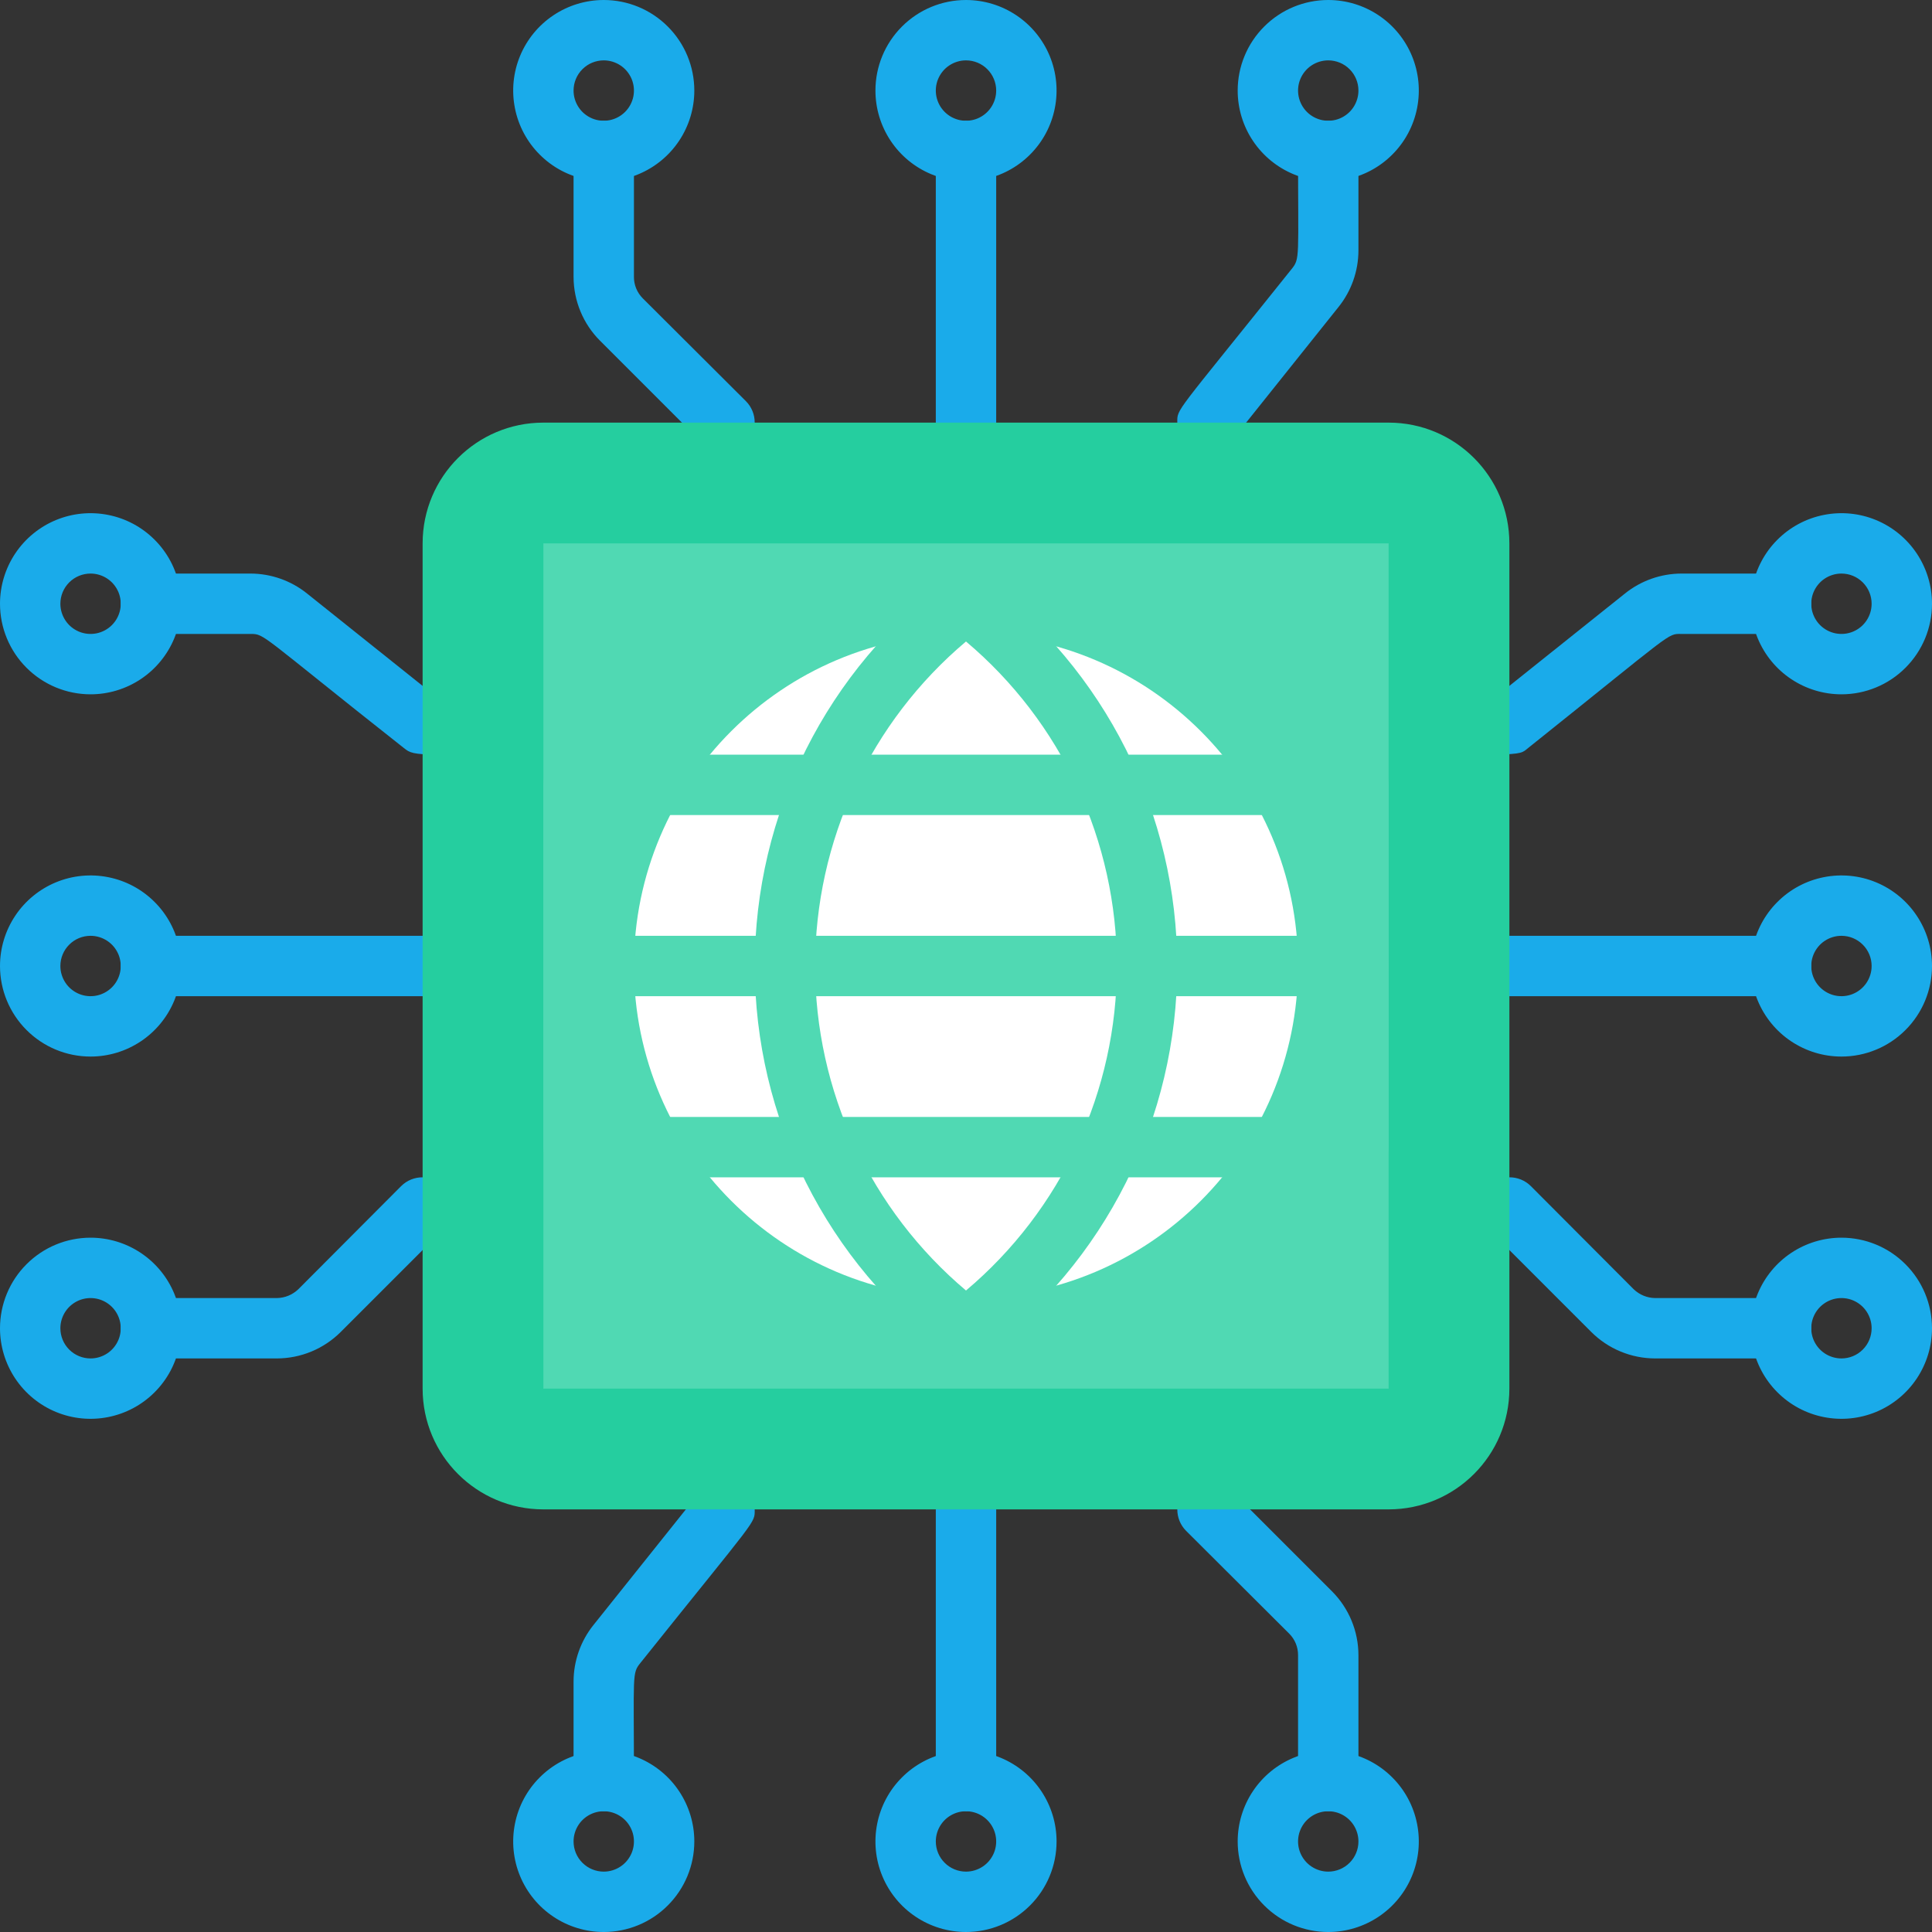 <?xml version="1.0" encoding="UTF-8"?> <svg xmlns="http://www.w3.org/2000/svg" width="64" height="64" viewBox="0 0 64 64" fill="none"><rect x="0" y="0" width="64" height="64" fill="#333333" stroke="none"/><g clip-path="url(#clip0_904_2469)"><path d="M59 45H54.83C54.035 44.999 53.272 44.683 52.71 44.12L49.59 41H43C42.735 41 42.48 40.895 42.293 40.707C42.105 40.52 42 40.265 42 40C42 39.735 42.105 39.48 42.293 39.293C42.48 39.105 42.735 39 43 39H50C50.132 38.999 50.262 39.025 50.384 39.074C50.506 39.124 50.617 39.197 50.71 39.29L54.12 42.71C54.312 42.893 54.565 42.996 54.83 43H59C59.265 43 59.52 43.105 59.707 43.293C59.895 43.48 60 43.735 60 44C60 44.265 59.895 44.52 59.707 44.707C59.52 44.895 59.265 45 59 45Z" fill="#1AABEA"></path><path d="M64 44C64 44.593 63.824 45.173 63.494 45.667C63.165 46.16 62.696 46.545 62.148 46.772C61.6 46.999 60.997 47.058 60.415 46.942C59.833 46.827 59.298 46.541 58.879 46.121C58.459 45.702 58.173 45.167 58.058 44.585C57.942 44.003 58.001 43.4 58.228 42.852C58.455 42.304 58.84 41.835 59.333 41.506C59.827 41.176 60.407 41 61 41C61.796 41 62.559 41.316 63.121 41.879C63.684 42.441 64 43.204 64 44ZM62 44C62 43.802 61.941 43.609 61.831 43.444C61.722 43.28 61.565 43.152 61.383 43.076C61.2 43 60.999 42.981 60.805 43.019C60.611 43.058 60.433 43.153 60.293 43.293C60.153 43.433 60.058 43.611 60.019 43.805C59.981 43.999 60 44.2 60.076 44.383C60.152 44.565 60.28 44.722 60.444 44.831C60.609 44.941 60.802 45 61 45C61.265 45 61.52 44.895 61.707 44.707C61.895 44.52 62 44.265 62 44ZM43 25C42.735 25 42.48 24.895 42.293 24.707C42.105 24.52 42 24.265 42 24C42 23.735 42.105 23.48 42.293 23.293C42.48 23.105 42.735 23 43 23H49.65L53.83 19.66C54.361 19.234 55.02 19.002 55.7 19H59C59.265 19 59.52 19.105 59.707 19.293C59.895 19.48 60 19.735 60 20C60 20.265 59.895 20.52 59.707 20.707C59.52 20.895 59.265 21 59 21H55.7C55.22 21 55.5 20.88 50.62 24.78C50.26 25.07 50.64 25 43 25ZM59 33H40C39.735 33 39.48 32.895 39.293 32.707C39.105 32.52 39 32.265 39 32C39 31.735 39.105 31.48 39.293 31.293C39.48 31.105 39.735 31 40 31H59C59.265 31 59.52 31.105 59.707 31.293C59.895 31.48 60 31.735 60 32C60 32.265 59.895 32.52 59.707 32.707C59.52 32.895 59.265 33 59 33Z" fill="#1AABEA"></path><path d="M61 23C60.407 23 59.827 22.824 59.333 22.494C58.84 22.165 58.455 21.696 58.228 21.148C58.001 20.6 57.942 19.997 58.058 19.415C58.173 18.833 58.459 18.298 58.879 17.879C59.298 17.459 59.833 17.173 60.415 17.058C60.997 16.942 61.6 17.001 62.148 17.228C62.696 17.455 63.165 17.84 63.494 18.333C63.824 18.827 64 19.407 64 20C64 20.796 63.684 21.559 63.121 22.121C62.559 22.684 61.796 23 61 23ZM61 19C60.802 19 60.609 19.059 60.444 19.169C60.28 19.278 60.152 19.435 60.076 19.617C60 19.8 59.981 20.001 60.019 20.195C60.058 20.389 60.153 20.567 60.293 20.707C60.433 20.847 60.611 20.942 60.805 20.981C60.999 21.019 61.2 21 61.383 20.924C61.565 20.848 61.722 20.72 61.831 20.556C61.941 20.391 62 20.198 62 20C62 19.735 61.895 19.48 61.707 19.293C61.52 19.105 61.265 19 61 19ZM61 35C60.407 35 59.827 34.824 59.333 34.494C58.84 34.165 58.455 33.696 58.228 33.148C58.001 32.6 57.942 31.997 58.058 31.415C58.173 30.833 58.459 30.298 58.879 29.879C59.298 29.459 59.833 29.173 60.415 29.058C60.997 28.942 61.6 29.001 62.148 29.228C62.696 29.455 63.165 29.84 63.494 30.333C63.824 30.827 64 31.407 64 32C64 32.796 63.684 33.559 63.121 34.121C62.559 34.684 61.796 35 61 35ZM61 31C60.802 31 60.609 31.059 60.444 31.169C60.28 31.278 60.152 31.435 60.076 31.617C60 31.8 59.981 32.001 60.019 32.195C60.058 32.389 60.153 32.567 60.293 32.707C60.433 32.847 60.611 32.942 60.805 32.981C60.999 33.019 61.2 33 61.383 32.924C61.565 32.848 61.722 32.72 61.831 32.556C61.941 32.391 62 32.198 62 32C62 31.735 61.895 31.48 61.707 31.293C61.52 31.105 61.265 31 61 31ZM9.17 45H5C4.735 45 4.48 44.895 4.293 44.707C4.105 44.52 4 44.265 4 44C4 43.735 4.105 43.48 4.293 43.293C4.48 43.105 4.735 43 5 43H9.17C9.435 42.996 9.688 42.893 9.88 42.71L13.29 39.29C13.383 39.197 13.494 39.124 13.616 39.074C13.738 39.025 13.868 38.999 14 39H21C21.265 39 21.52 39.105 21.707 39.293C21.895 39.48 22 39.735 22 40C22 40.265 21.895 40.52 21.707 40.707C21.52 40.895 21.265 41 21 41H14.41L11.29 44.12C10.728 44.683 9.965 44.999 9.17 45Z" fill="#1AABEA"></path><path d="M3 41C3.593 41 4.173 41.176 4.667 41.506C5.16 41.835 5.545 42.304 5.772 42.852C5.999 43.4 6.058 44.003 5.942 44.585C5.827 45.167 5.541 45.702 5.121 46.121C4.702 46.541 4.167 46.827 3.585 46.942C3.003 47.058 2.4 46.999 1.852 46.772C1.304 46.545 0.835 46.16 0.506 45.667C0.176 45.173 0 44.593 0 44C0 43.204 0.316 42.441 0.879 41.879C1.441 41.316 2.204 41 3 41ZM3 45C3.198 45 3.391 44.941 3.556 44.831C3.72 44.722 3.848 44.565 3.924 44.383C4 44.2 4.019 43.999 3.981 43.805C3.942 43.611 3.847 43.433 3.707 43.293C3.567 43.153 3.389 43.058 3.195 43.019C3.001 42.981 2.8 43 2.617 43.076C2.435 43.152 2.278 43.28 2.169 43.444C2.059 43.609 2 43.802 2 44C2 44.265 2.105 44.52 2.293 44.707C2.48 44.895 2.735 45 3 45ZM21 25C13.68 25 13.77 25.09 13.38 24.78C8.59 21 8.78 21 8.3 21H5C4.735 21 4.48 20.895 4.293 20.707C4.105 20.52 4 20.265 4 20C4 19.735 4.105 19.48 4.293 19.293C4.48 19.105 4.735 19 5 19H8.3C8.98 19.002 9.639 19.234 10.17 19.66L14.35 23H21C21.265 23 21.52 23.105 21.707 23.293C21.895 23.48 22 23.735 22 24C22 24.265 21.895 24.52 21.707 24.707C21.52 24.895 21.265 25 21 25ZM24 33H5C4.735 33 4.48 32.895 4.293 32.707C4.105 32.52 4 32.265 4 32C4 31.735 4.105 31.48 4.293 31.293C4.48 31.105 4.735 31 5 31H24C24.265 31 24.52 31.105 24.707 31.293C24.895 31.48 25 31.735 25 32C25 32.265 24.895 32.52 24.707 32.707C24.52 32.895 24.265 33 24 33Z" fill="#1AABEA"></path><path d="M0 20C0 19.407 0.176 18.827 0.506 18.333C0.835 17.84 1.304 17.455 1.852 17.228C2.4 17.001 3.003 16.942 3.585 17.058C4.167 17.173 4.702 17.459 5.121 17.879C5.541 18.298 5.827 18.833 5.942 19.415C6.058 19.997 5.999 20.6 5.772 21.148C5.545 21.696 5.16 22.165 4.667 22.494C4.173 22.824 3.593 23 3 23C2.204 23 1.441 22.684 0.879 22.121C0.316 21.559 0 20.796 0 20ZM2 20C2 20.198 2.059 20.391 2.169 20.556C2.278 20.72 2.435 20.848 2.617 20.924C2.8 21 3.001 21.019 3.195 20.981C3.389 20.942 3.567 20.847 3.707 20.707C3.847 20.567 3.942 20.389 3.981 20.195C4.019 20.001 4 19.8 3.924 19.617C3.848 19.435 3.72 19.278 3.556 19.169C3.391 19.059 3.198 19 3 19C2.735 19 2.48 19.105 2.293 19.293C2.105 19.48 2 19.735 2 20ZM0 32C0 31.407 0.176 30.827 0.506 30.333C0.835 29.84 1.304 29.455 1.852 29.228C2.4 29.001 3.003 28.942 3.585 29.058C4.167 29.173 4.702 29.459 5.121 29.879C5.541 30.298 5.827 30.833 5.942 31.415C6.058 31.997 5.999 32.6 5.772 33.148C5.545 33.696 5.16 34.165 4.667 34.494C4.173 34.824 3.593 35 3 35C2.204 35 1.441 34.684 0.879 34.121C0.316 33.559 0 32.796 0 32ZM2 32C2 32.198 2.059 32.391 2.169 32.556C2.278 32.72 2.435 32.848 2.617 32.924C2.8 33 3.001 33.019 3.195 32.981C3.389 32.942 3.567 32.847 3.707 32.707C3.847 32.567 3.942 32.389 3.981 32.195C4.019 32.001 4 31.8 3.924 31.617C3.848 31.435 3.72 31.278 3.556 31.169C3.391 31.059 3.198 31 3 31C2.735 31 2.48 31.105 2.293 31.293C2.105 31.48 2 31.735 2 32ZM24 22C23.735 22 23.48 21.895 23.293 21.707C23.105 21.52 23 21.265 23 21V14.41L19.88 11.29C19.317 10.728 19.001 9.965 19 9.17V5C19 4.735 19.105 4.48 19.293 4.293C19.48 4.105 19.735 4 20 4C20.265 4 20.52 4.105 20.707 4.293C20.895 4.48 21 4.735 21 5V9.17C20.999 9.302 21.024 9.432 21.074 9.554C21.124 9.676 21.197 9.787 21.29 9.88L24.71 13.29C24.803 13.383 24.876 13.494 24.926 13.616C24.976 13.738 25.001 13.868 25 14V21C25 21.265 24.895 21.52 24.707 21.707C24.52 21.895 24.265 22 24 22Z" fill="#1AABEA"></path><path d="M23 3C23 3.593 22.824 4.173 22.494 4.667C22.165 5.16 21.696 5.545 21.148 5.772C20.6 5.999 19.997 6.058 19.415 5.942C18.833 5.827 18.298 5.541 17.879 5.121C17.459 4.702 17.173 4.167 17.058 3.585C16.942 3.003 17.001 2.4 17.228 1.852C17.455 1.304 17.84 0.835 18.333 0.506C18.827 0.176 19.407 0 20 0C20.796 0 21.559 0.316 22.121 0.879C22.684 1.441 23 2.204 23 3ZM19 3C19 3.198 19.059 3.391 19.169 3.556C19.278 3.72 19.435 3.848 19.617 3.924C19.8 4 20.001 4.019 20.195 3.981C20.389 3.942 20.567 3.847 20.707 3.707C20.847 3.567 20.942 3.389 20.981 3.195C21.019 3.001 21 2.8 20.924 2.617C20.848 2.435 20.72 2.278 20.556 2.169C20.391 2.059 20.198 2 20 2C19.735 2 19.48 2.105 19.293 2.293C19.105 2.48 19 2.735 19 3ZM40 22C39.735 22 39.48 21.895 39.293 21.707C39.105 21.52 39 21.265 39 21V14C39 13.52 38.87 13.81 42.78 8.92C43.07 8.56 43 8.59 43 5C43 4.735 43.105 4.48 43.293 4.293C43.48 4.105 43.735 4 44 4C44.265 4 44.52 4.105 44.707 4.293C44.895 4.48 45 4.735 45 5V8.3C44.998 8.98 44.766 9.639 44.34 10.17L41 14.35V21C41 21.265 40.895 21.52 40.707 21.707C40.52 21.895 40.265 22 40 22ZM32 25C31.735 25 31.48 24.895 31.293 24.707C31.105 24.52 31 24.265 31 24V5C31 4.735 31.105 4.48 31.293 4.293C31.48 4.105 31.735 4 32 4C32.265 4 32.52 4.105 32.707 4.293C32.895 4.48 33 4.735 33 5V24C33 24.265 32.895 24.52 32.707 24.707C32.52 24.895 32.265 25 32 25Z" fill="#1AABEA"></path><path d="M44 0C44.593 0 45.173 0.176 45.667 0.506C46.16 0.835 46.545 1.304 46.772 1.852C46.999 2.4 47.058 3.003 46.942 3.585C46.827 4.167 46.541 4.702 46.121 5.121C45.702 5.541 45.167 5.827 44.585 5.942C44.003 6.058 43.4 5.999 42.852 5.772C42.304 5.545 41.835 5.16 41.506 4.667C41.176 4.173 41 3.593 41 3C41 2.204 41.316 1.441 41.879 0.879C42.441 0.316 43.204 0 44 0ZM44 2C43.802 2 43.609 2.059 43.444 2.169C43.28 2.278 43.152 2.435 43.076 2.617C43 2.8 42.981 3.001 43.019 3.195C43.058 3.389 43.153 3.567 43.293 3.707C43.433 3.847 43.611 3.942 43.805 3.981C43.999 4.019 44.2 4 44.383 3.924C44.565 3.848 44.722 3.72 44.831 3.556C44.941 3.391 45 3.198 45 3C45 2.735 44.895 2.48 44.707 2.293C44.52 2.105 44.265 2 44 2ZM32 0C32.593 0 33.173 0.176 33.667 0.506C34.16 0.835 34.545 1.304 34.772 1.852C34.999 2.4 35.058 3.003 34.942 3.585C34.827 4.167 34.541 4.702 34.121 5.121C33.702 5.541 33.167 5.827 32.585 5.942C32.003 6.058 31.4 5.999 30.852 5.772C30.304 5.545 29.835 5.16 29.506 4.667C29.176 4.173 29 3.593 29 3C29 2.204 29.316 1.441 29.879 0.879C30.441 0.316 31.204 0 32 0ZM32 2C31.802 2 31.609 2.059 31.444 2.169C31.28 2.278 31.152 2.435 31.076 2.617C31 2.8 30.981 3.001 31.019 3.195C31.058 3.389 31.153 3.567 31.293 3.707C31.433 3.847 31.611 3.942 31.805 3.981C31.999 4.019 32.2 4 32.383 3.924C32.565 3.848 32.722 3.72 32.831 3.556C32.941 3.391 33 3.198 33 3C33 2.735 32.895 2.48 32.707 2.293C32.52 2.105 32.265 2 32 2ZM44 60C43.735 60 43.48 59.895 43.293 59.707C43.105 59.52 43 59.265 43 59V54.83C43.001 54.698 42.975 54.568 42.926 54.446C42.876 54.324 42.803 54.213 42.71 54.12L39.29 50.71C39.197 50.617 39.124 50.506 39.074 50.384C39.025 50.262 38.999 50.132 39 50V43C39 42.735 39.105 42.48 39.293 42.293C39.48 42.105 39.735 42 40 42C40.265 42 40.52 42.105 40.707 42.293C40.895 42.48 41 42.735 41 43V49.59L44.12 52.71C44.683 53.272 44.999 54.035 45 54.83V59C45 59.265 44.895 59.52 44.707 59.707C44.52 59.895 44.265 60 44 60Z" fill="#1AABEA"></path><path d="M41 61C41 60.407 41.176 59.827 41.506 59.333C41.835 58.84 42.304 58.455 42.852 58.228C43.4 58.001 44.003 57.942 44.585 58.058C45.167 58.173 45.702 58.459 46.121 58.879C46.541 59.298 46.827 59.833 46.942 60.415C47.058 60.997 46.999 61.6 46.772 62.148C46.545 62.696 46.16 63.165 45.667 63.494C45.173 63.824 44.593 64 44 64C43.204 64 42.441 63.684 41.879 63.121C41.316 62.559 41 61.796 41 61ZM45 61C45 60.802 44.941 60.609 44.831 60.444C44.722 60.28 44.565 60.152 44.383 60.076C44.2 60 43.999 59.981 43.805 60.019C43.611 60.058 43.433 60.153 43.293 60.293C43.153 60.433 43.058 60.611 43.019 60.805C42.981 60.999 43 61.2 43.076 61.383C43.152 61.565 43.28 61.722 43.444 61.831C43.609 61.941 43.802 62 44 62C44.265 62 44.52 61.895 44.707 61.707C44.895 61.52 45 61.265 45 61ZM20 60C19.735 60 19.48 59.895 19.293 59.707C19.105 59.52 19 59.265 19 59V55.7C19.002 55.02 19.234 54.361 19.66 53.83L23 49.65V43C23 42.735 23.105 42.48 23.293 42.293C23.48 42.105 23.735 42 24 42C24.265 42 24.52 42.105 24.707 42.293C24.895 42.48 25 42.735 25 43V50C25 50.48 25.13 50.19 21.22 55.08C20.93 55.44 21 55.41 21 59C21 59.265 20.895 59.52 20.707 59.707C20.52 59.895 20.265 60 20 60ZM32 60C31.735 60 31.48 59.895 31.293 59.707C31.105 59.52 31 59.265 31 59V40C31 39.735 31.105 39.48 31.293 39.293C31.48 39.105 31.735 39 32 39C32.265 39 32.52 39.105 32.707 39.293C32.895 39.48 33 39.735 33 40V59C33 59.265 32.895 59.52 32.707 59.707C32.52 59.895 32.265 60 32 60Z" fill="#1AABEA"></path><path d="M20 64C19.407 64 18.827 63.824 18.333 63.494C17.84 63.165 17.455 62.696 17.228 62.148C17.001 61.6 16.942 60.997 17.058 60.415C17.173 59.833 17.459 59.298 17.879 58.879C18.298 58.459 18.833 58.173 19.415 58.058C19.997 57.942 20.6 58.001 21.148 58.228C21.696 58.455 22.165 58.84 22.494 59.333C22.824 59.827 23 60.407 23 61C23 61.796 22.684 62.559 22.121 63.121C21.559 63.684 20.796 64 20 64ZM20 62C20.198 62 20.391 61.941 20.556 61.831C20.72 61.722 20.848 61.565 20.924 61.383C21 61.2 21.019 60.999 20.981 60.805C20.942 60.611 20.847 60.433 20.707 60.293C20.567 60.153 20.389 60.058 20.195 60.019C20.001 59.981 19.8 60 19.617 60.076C19.435 60.152 19.278 60.28 19.169 60.444C19.059 60.609 19 60.802 19 61C19 61.265 19.105 61.52 19.293 61.707C19.48 61.895 19.735 62 20 62ZM32 64C31.407 64 30.827 63.824 30.333 63.494C29.84 63.165 29.455 62.696 29.228 62.148C29.001 61.6 28.942 60.997 29.058 60.415C29.173 59.833 29.459 59.298 29.879 58.879C30.298 58.459 30.833 58.173 31.415 58.058C31.997 57.942 32.6 58.001 33.148 58.228C33.696 58.455 34.165 58.84 34.494 59.333C34.824 59.827 35 60.407 35 61C35 61.796 34.684 62.559 34.121 63.121C33.559 63.684 32.796 64 32 64ZM32 62C32.198 62 32.391 61.941 32.556 61.831C32.72 61.722 32.848 61.565 32.924 61.383C33 61.2 33.019 60.999 32.981 60.805C32.942 60.611 32.847 60.433 32.707 60.293C32.567 60.153 32.389 60.058 32.195 60.019C32.001 59.981 31.8 60 31.617 60.076C31.435 60.152 31.278 60.28 31.169 60.444C31.059 60.609 31 60.802 31 61C31 61.265 31.105 61.52 31.293 61.707C31.48 61.895 31.735 62 32 62Z" fill="#1AABEA"></path><path d="M46 14H18C15.791 14 14 15.791 14 18V46C14 48.209 15.791 50 18 50H46C48.209 50 50 48.209 50 46V18C50 15.791 48.209 14 46 14Z" fill="#25CE9F"></path><path d="M46 18H18V46H46V18Z" fill="#50D9B3"></path><path d="M32 43C38.075 43 43 38.075 43 32C43 25.925 38.075 21 32 21C25.925 21 21 25.925 21 32C21 38.075 25.925 43 32 43Z" fill="white"></path><path d="M31.43 44.82C29.435 43.33 27.816 41.396 26.7 39.17C25.584 36.945 25.003 34.489 25.003 32C25.003 29.51 25.584 27.055 26.7 24.829C27.816 22.604 29.435 20.669 31.43 19.18C31.597 19.064 31.796 19.002 32 19.002C32.204 19.002 32.403 19.064 32.57 19.18C34.565 20.669 36.184 22.604 37.3 24.829C38.416 27.055 38.997 29.51 38.997 32C38.997 34.489 38.416 36.945 37.3 39.17C36.184 41.396 34.565 43.33 32.57 44.82C32.403 44.936 32.204 44.998 32 44.998C31.796 44.998 31.597 44.936 31.43 44.82ZM32 21.25C30.434 22.57 29.176 24.215 28.312 26.072C27.449 27.929 27.002 29.952 27.002 32C27.002 34.047 27.449 36.071 28.312 37.927C29.176 39.784 30.434 41.43 32 42.75C33.566 41.43 34.824 39.784 35.687 37.927C36.55 36.071 36.998 34.047 36.998 32C36.998 29.952 36.55 27.929 35.687 26.072C34.824 24.215 33.566 22.57 32 21.25Z" fill="#50D9B3"></path><path d="M45 39H19C18.735 39 18.48 38.895 18.293 38.707C18.105 38.52 18 38.265 18 38V26C18 25.735 18.105 25.48 18.293 25.293C18.48 25.105 18.735 25 19 25H45C45.265 25 45.52 25.105 45.707 25.293C45.895 25.48 46 25.735 46 26V38C46 38.265 45.895 38.52 45.707 38.707C45.52 38.895 45.265 39 45 39ZM20 37H44V27H20V37Z" fill="#50D9B3"></path><path d="M45 33H20C19.735 33 19.48 32.895 19.293 32.707C19.105 32.52 19 32.265 19 32C19 31.735 19.105 31.48 19.293 31.293C19.48 31.105 19.735 31 20 31H45C45.265 31 45.52 31.105 45.707 31.293C45.895 31.48 46 31.735 46 32C46 32.265 45.895 32.52 45.707 32.707C45.52 32.895 45.265 33 45 33Z" fill="#50D9B3"></path></g><defs><clipPath id="clip0_904_2469"><rect width="64" height="64" fill="white"></rect></clipPath></defs></svg> 